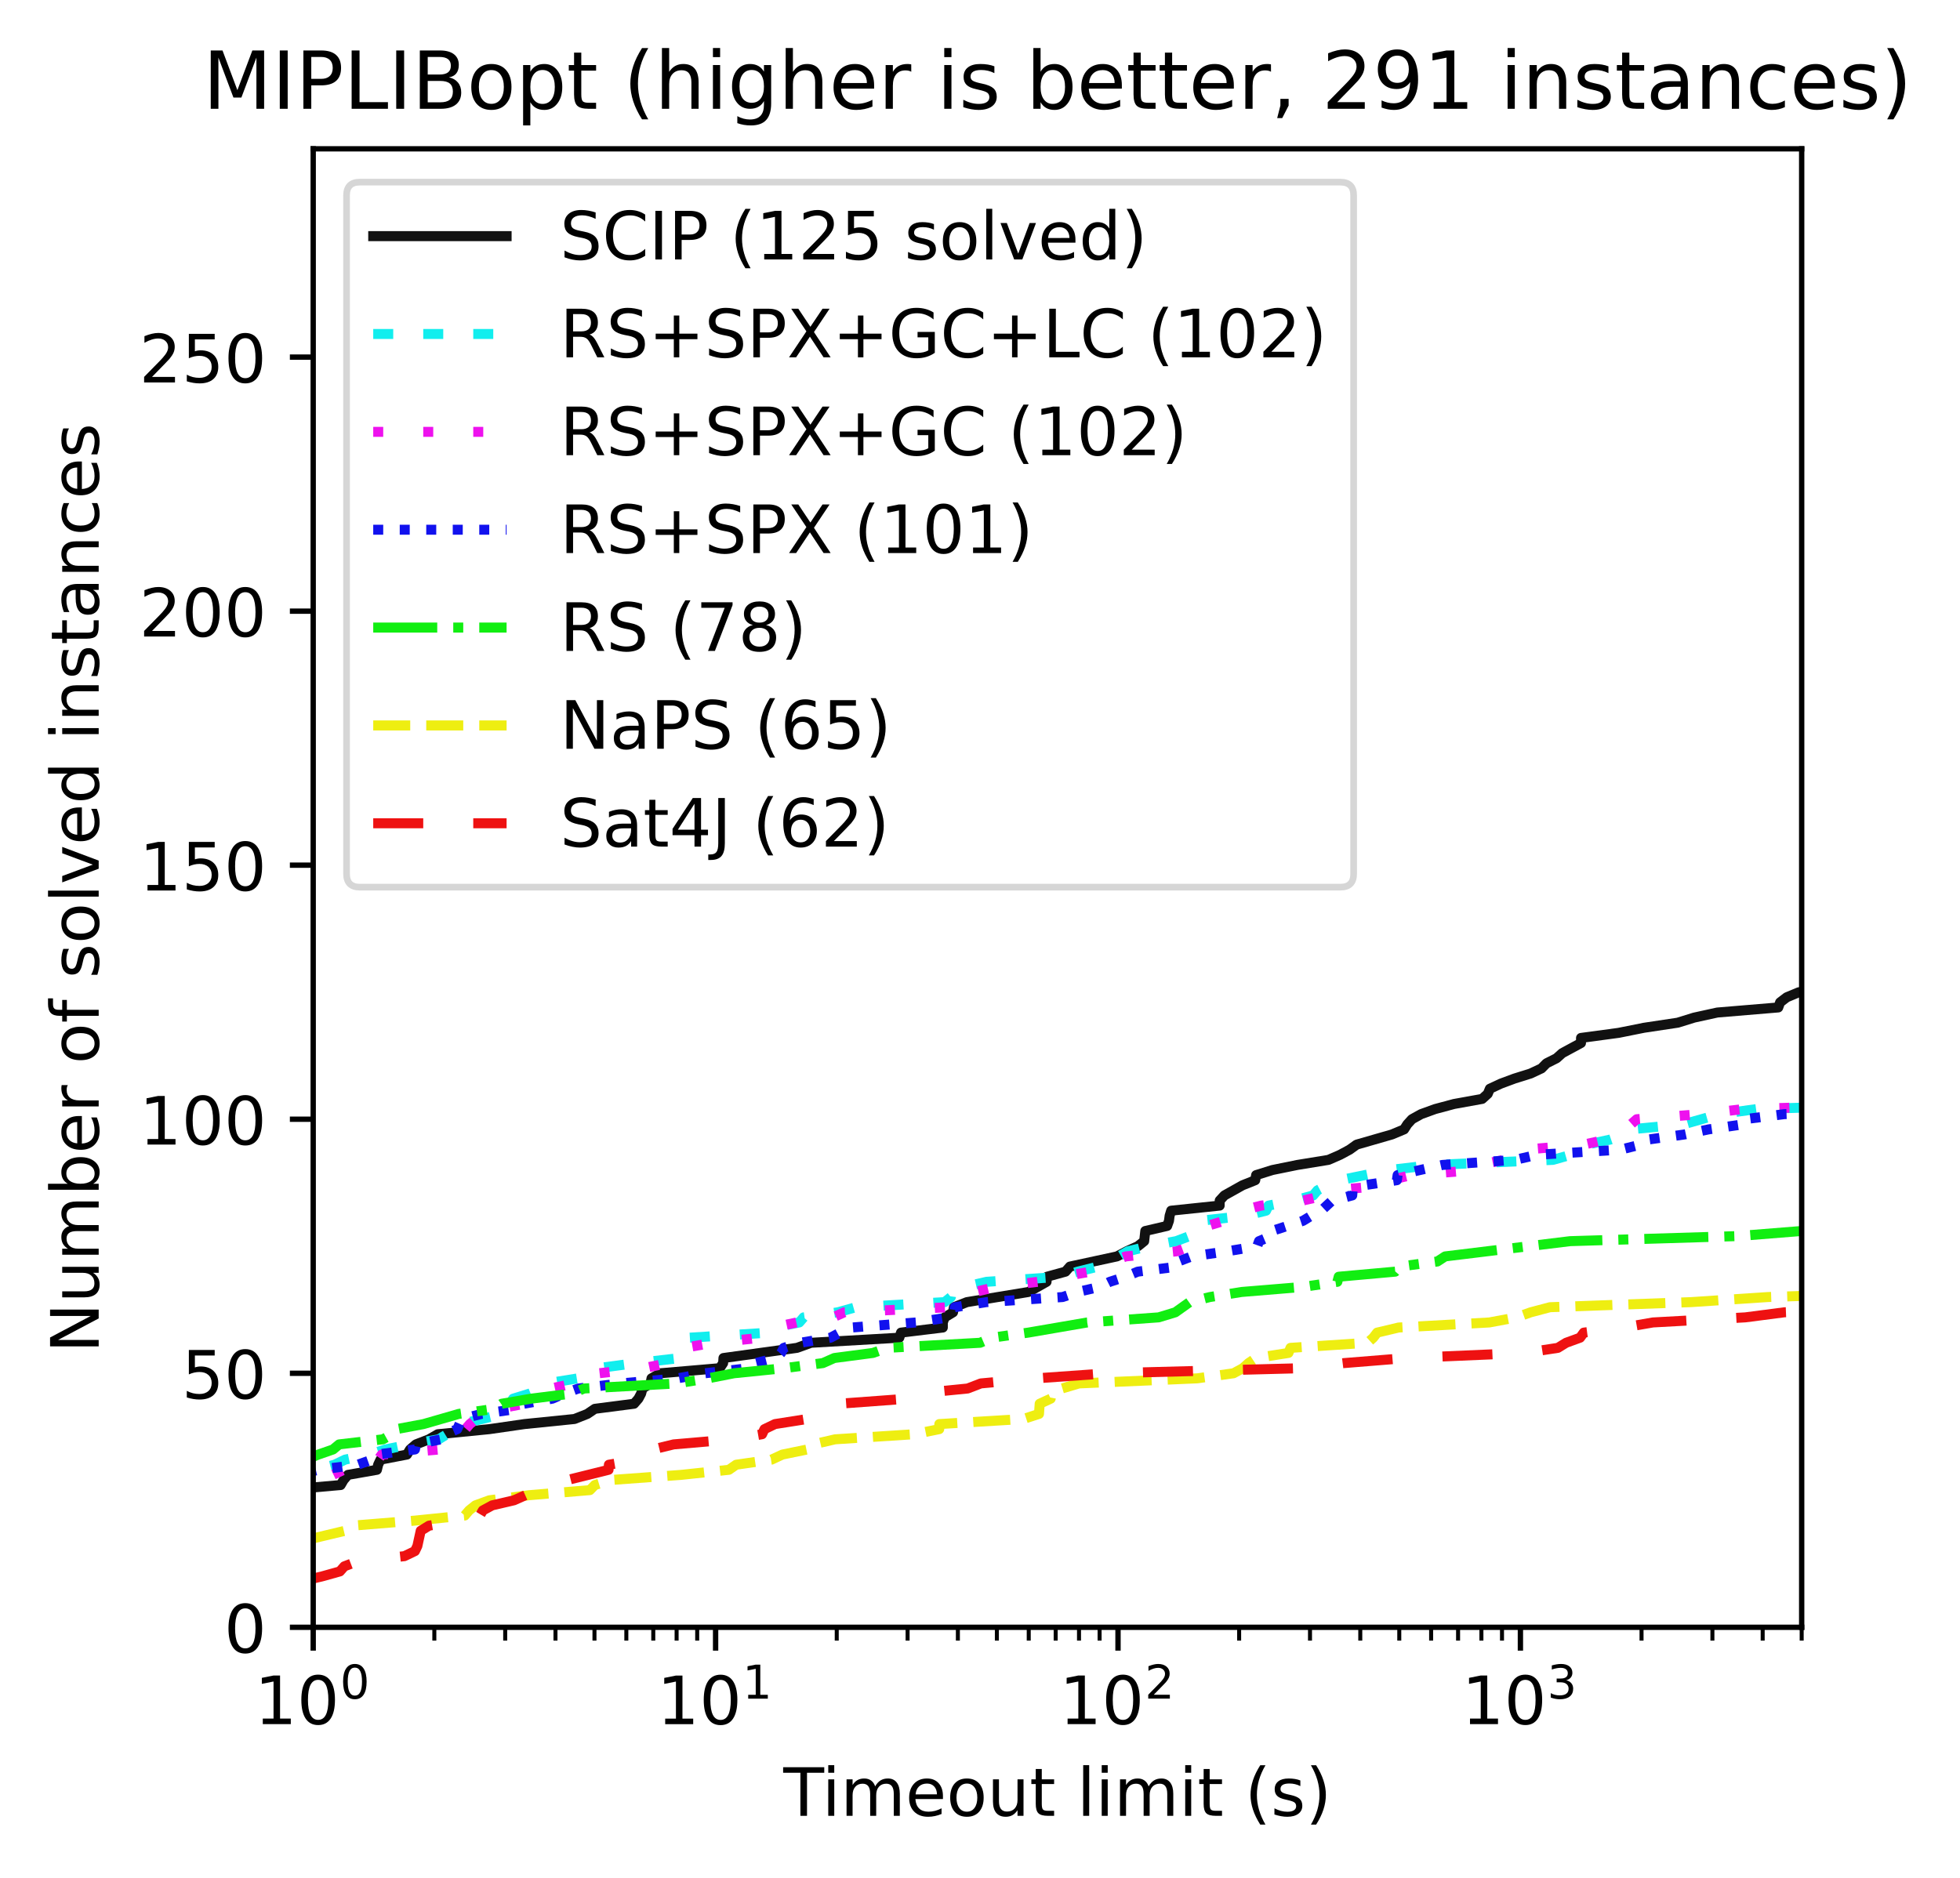 <?xml version="1.0"?>
 <!-- Created with matplotlib (https://matplotlib.org/) -->
<svg height="281.634" version="1.1" viewBox="0 0 293.907 281.634" width="293.907" xmlns="http://www.w3.org/2000/svg" xmlns:xlink="http://www.w3.org/1999/xlink"> <defs> <style type="text/css">
*{stroke-linecap:butt;stroke-linejoin:round;} </style> </defs> <g id="figure_1"> <g id="patch_1"> <path d="M 0 281.634 L 293.907 281.634 L 293.907 0 L 0 0 z
" style="fill:#ffffff;"></path> </g> <g id="axes_1"> <g id="patch_2"> <path d="M 46.966 244.078 L 270.166 244.078 L 270.166 22.318 L 46.966 22.318 z
" style="fill:#ffffff;"></path> </g> <g id="matplotlib.axis_1"> <g id="xtick_1"> <g id="line2d_1"> <defs> <path d="M 0 0 L 0 3.5 " id="me4b18e2a0e" style="stroke:#000000;stroke-width:0.8;"></path> </defs> <g> <use style="stroke:#000000;stroke-width:0.8;" x="46.966" xlink:href="#me4b18e2a0e" y="244.078"></use> </g> </g> <g id="text_1">  <defs> <path d="M 12.406 8.297 L 28.516 8.297 L 28.516 63.922 L 10.984 60.406 L 10.984 69.391 L 28.422 72.906 L 38.281 72.906 L 38.281 8.297 L 54.391 8.297 L 54.391 0 L 12.406 0 z
" id="DejaVuSans-49"></path> <path d="M 31.781 66.406 Q 24.172 66.406 20.328 58.906 Q 16.5 51.422 16.5 36.375 Q 16.5 21.391 20.328 13.891 Q 24.172 6.391 31.781 6.391 Q 39.453 6.391 43.281 13.891 Q 47.125 21.391 47.125 36.375 Q 47.125 51.422 43.281 58.906 Q 39.453 66.406 31.781 66.406 z
M 31.781 74.219 Q 44.047 74.219 50.516 64.516 Q 56.984 54.828 56.984 36.375 Q 56.984 17.969 50.516 8.266 Q 44.047 -1.422 31.781 -1.422 Q 19.531 -1.422 13.062 8.266 Q 6.594 17.969 6.594 36.375 Q 6.594 54.828 13.062 64.516 Q 19.531 74.219 31.781 74.219 z
" id="DejaVuSans-48"></path> </defs> <g transform="translate(38.166 258.677)scale(0.1 -0.1)"> <use transform="translate(0 0.766)" xlink:href="#DejaVuSans-49"></use> <use transform="translate(63.623 0.766)" xlink:href="#DejaVuSans-48"></use> <use transform="translate(128.203 39.047)scale(0.7)" xlink:href="#DejaVuSans-48"></use> </g> </g> </g> <g id="xtick_2"> <g id="line2d_2"> <g> <use style="stroke:#000000;stroke-width:0.8;" x="107.307" xlink:href="#me4b18e2a0e" y="244.078"></use> </g> </g> <g id="text_2">  <g transform="translate(98.507 258.677)scale(0.1 -0.1)"> <use transform="translate(0 0.684)" xlink:href="#DejaVuSans-49"></use> <use transform="translate(63.623 0.684)" xlink:href="#DejaVuSans-48"></use> <use transform="translate(128.203 38.966)scale(0.7)" xlink:href="#DejaVuSans-49"></use> </g> </g> </g> <g id="xtick_3"> <g id="line2d_3"> <g> <use style="stroke:#000000;stroke-width:0.8;" x="167.648" xlink:href="#me4b18e2a0e" y="244.078"></use> </g> </g> <g id="text_3">  <defs> <path d="M 19.188 8.297 L 53.609 8.297 L 53.609 0 L 7.328 0 L 7.328 8.297 Q 12.938 14.109 22.625 23.891 Q 32.328 33.688 34.812 36.531 Q 39.547 41.844 41.422 45.531 Q 43.312 49.219 43.312 52.781 Q 43.312 58.594 39.234 62.25 Q 35.156 65.922 28.609 65.922 Q 23.969 65.922 18.812 64.312 Q 13.672 62.703 7.812 59.422 L 7.812 69.391 Q 13.766 71.781 18.938 73 Q 24.125 74.219 28.422 74.219 Q 39.75 74.219 46.484 68.547 Q 53.219 62.891 53.219 53.422 Q 53.219 48.922 51.531 44.891 Q 49.859 40.875 45.406 35.406 Q 44.188 33.984 37.641 27.219 Q 31.109 20.453 19.188 8.297 z
" id="DejaVuSans-50"></path> </defs> <g transform="translate(158.848 258.677)scale(0.1 -0.1)"> <use transform="translate(0 0.766)" xlink:href="#DejaVuSans-49"></use> <use transform="translate(63.623 0.766)" xlink:href="#DejaVuSans-48"></use> <use transform="translate(128.203 39.047)scale(0.7)" xlink:href="#DejaVuSans-50"></use> </g> </g> </g> <g id="xtick_4"> <g id="line2d_4"> <g> <use style="stroke:#000000;stroke-width:0.8;" x="227.989" xlink:href="#me4b18e2a0e" y="244.078"></use> </g> </g> <g id="text_4">  <defs> <path d="M 40.578 39.312 Q 47.656 37.797 51.625 33 Q 55.609 28.219 55.609 21.188 Q 55.609 10.406 48.188 4.484 Q 40.766 -1.422 27.094 -1.422 Q 22.516 -1.422 17.656 -0.516 Q 12.797 0.391 7.625 2.203 L 7.625 11.719 Q 11.719 9.328 16.594 8.109 Q 21.484 6.891 26.812 6.891 Q 36.078 6.891 40.938 10.547 Q 45.797 14.203 45.797 21.188 Q 45.797 27.641 41.281 31.266 Q 36.766 34.906 28.719 34.906 L 20.219 34.906 L 20.219 43.016 L 29.109 43.016 Q 36.375 43.016 40.234 45.922 Q 44.094 48.828 44.094 54.297 Q 44.094 59.906 40.109 62.906 Q 36.141 65.922 28.719 65.922 Q 24.656 65.922 20.016 65.031 Q 15.375 64.156 9.812 62.312 L 9.812 71.094 Q 15.438 72.656 20.344 73.438 Q 25.25 74.219 29.594 74.219 Q 40.828 74.219 47.359 69.109 Q 53.906 64.016 53.906 55.328 Q 53.906 49.266 50.438 45.094 Q 46.969 40.922 40.578 39.312 z
" id="DejaVuSans-51"></path> </defs> <g transform="translate(219.189 258.677)scale(0.1 -0.1)"> <use transform="translate(0 0.766)" xlink:href="#DejaVuSans-49"></use> <use transform="translate(63.623 0.766)" xlink:href="#DejaVuSans-48"></use> <use transform="translate(128.203 39.047)scale(0.7)" xlink:href="#DejaVuSans-51"></use> </g> </g> </g> <g id="xtick_5"> <g id="line2d_5"> <defs> <path d="M 0 0 L 0 2 " id="mdac85340cc" style="stroke:#000000;stroke-width:0.6;"></path> </defs> <g> <use style="stroke:#000000;stroke-width:0.6;" x="65.13" xlink:href="#mdac85340cc" y="244.078"></use> </g> </g> </g> <g id="xtick_6"> <g id="line2d_6"> <g> <use style="stroke:#000000;stroke-width:0.6;" x="75.756" xlink:href="#mdac85340cc" y="244.078"></use> </g> </g> </g> <g id="xtick_7"> <g id="line2d_7"> <g> <use style="stroke:#000000;stroke-width:0.6;" x="83.295" xlink:href="#mdac85340cc" y="244.078"></use> </g> </g> </g> <g id="xtick_8"> <g id="line2d_8"> <g> <use style="stroke:#000000;stroke-width:0.6;" x="89.142" xlink:href="#mdac85340cc" y="244.078"></use> </g> </g> </g> <g id="xtick_9"> <g id="line2d_9"> <g> <use style="stroke:#000000;stroke-width:0.6;" x="93.92" xlink:href="#mdac85340cc" y="244.078"></use> </g> </g> </g> <g id="xtick_10"> <g id="line2d_10"> <g> <use style="stroke:#000000;stroke-width:0.6;" x="97.96" xlink:href="#mdac85340cc" y="244.078"></use> </g> </g> </g> <g id="xtick_11"> <g id="line2d_11"> <g> <use style="stroke:#000000;stroke-width:0.6;" x="101.459" xlink:href="#mdac85340cc" y="244.078"></use> </g> </g> </g> <g id="xtick_12"> <g id="line2d_12"> <g> <use style="stroke:#000000;stroke-width:0.6;" x="104.546" xlink:href="#mdac85340cc" y="244.078"></use> </g> </g> </g> <g id="xtick_13"> <g id="line2d_13"> <g> <use style="stroke:#000000;stroke-width:0.6;" x="125.471" xlink:href="#mdac85340cc" y="244.078"></use> </g> </g> </g> <g id="xtick_14"> <g id="line2d_14"> <g> <use style="stroke:#000000;stroke-width:0.6;" x="136.097" xlink:href="#mdac85340cc" y="244.078"></use> </g> </g> </g> <g id="xtick_15"> <g id="line2d_15"> <g> <use style="stroke:#000000;stroke-width:0.6;" x="143.636" xlink:href="#mdac85340cc" y="244.078"></use> </g> </g> </g> <g id="xtick_16"> <g id="line2d_16"> <g> <use style="stroke:#000000;stroke-width:0.6;" x="149.483" xlink:href="#mdac85340cc" y="244.078"></use> </g> </g> </g> <g id="xtick_17"> <g id="line2d_17"> <g> <use style="stroke:#000000;stroke-width:0.6;" x="154.261" xlink:href="#mdac85340cc" y="244.078"></use> </g> </g> </g> <g id="xtick_18"> <g id="line2d_18"> <g> <use style="stroke:#000000;stroke-width:0.6;" x="158.301" xlink:href="#mdac85340cc" y="244.078"></use> </g> </g> </g> <g id="xtick_19"> <g id="line2d_19"> <g> <use style="stroke:#000000;stroke-width:0.6;" x="161.8" xlink:href="#mdac85340cc" y="244.078"></use> </g> </g> </g> <g id="xtick_20"> <g id="line2d_20"> <g> <use style="stroke:#000000;stroke-width:0.6;" x="164.887" xlink:href="#mdac85340cc" y="244.078"></use> </g> </g> </g> <g id="xtick_21"> <g id="line2d_21"> <g> <use style="stroke:#000000;stroke-width:0.6;" x="185.812" xlink:href="#mdac85340cc" y="244.078"></use> </g> </g> </g> <g id="xtick_22"> <g id="line2d_22"> <g> <use style="stroke:#000000;stroke-width:0.6;" x="196.438" xlink:href="#mdac85340cc" y="244.078"></use> </g> </g> </g> <g id="xtick_23"> <g id="line2d_23"> <g> <use style="stroke:#000000;stroke-width:0.6;" x="203.977" xlink:href="#mdac85340cc" y="244.078"></use> </g> </g> </g> <g id="xtick_24"> <g id="line2d_24"> <g> <use style="stroke:#000000;stroke-width:0.6;" x="209.825" xlink:href="#mdac85340cc" y="244.078"></use> </g> </g> </g> <g id="xtick_25"> <g id="line2d_25"> <g> <use style="stroke:#000000;stroke-width:0.6;" x="214.602" xlink:href="#mdac85340cc" y="244.078"></use> </g> </g> </g> <g id="xtick_26"> <g id="line2d_26"> <g> <use style="stroke:#000000;stroke-width:0.6;" x="218.642" xlink:href="#mdac85340cc" y="244.078"></use> </g> </g> </g> <g id="xtick_27"> <g id="line2d_27"> <g> <use style="stroke:#000000;stroke-width:0.6;" x="222.141" xlink:href="#mdac85340cc" y="244.078"></use> </g> </g> </g> <g id="xtick_28"> <g id="line2d_28"> <g> <use style="stroke:#000000;stroke-width:0.6;" x="225.228" xlink:href="#mdac85340cc" y="244.078"></use> </g> </g> </g> <g id="xtick_29"> <g id="line2d_29"> <g> <use style="stroke:#000000;stroke-width:0.6;" x="246.153" xlink:href="#mdac85340cc" y="244.078"></use> </g> </g> </g> <g id="xtick_30"> <g id="line2d_30"> <g> <use style="stroke:#000000;stroke-width:0.6;" x="256.779" xlink:href="#mdac85340cc" y="244.078"></use> </g> </g> </g> <g id="xtick_31"> <g id="line2d_31"> <g> <use style="stroke:#000000;stroke-width:0.6;" x="264.318" xlink:href="#mdac85340cc" y="244.078"></use> </g> </g> </g> <g id="xtick_32"> <g id="line2d_32"> <g> <use style="stroke:#000000;stroke-width:0.6;" x="270.166" xlink:href="#mdac85340cc" y="244.078"></use> </g> </g> </g> <g id="text_5">  <defs> <path d="M -0.297 72.906 L 61.375 72.906 L 61.375 64.594 L 35.5 64.594 L 35.5 0 L 25.594 0 L 25.594 64.594 L -0.297 64.594 z
" id="DejaVuSans-84"></path> <path d="M 9.422 54.688 L 18.406 54.688 L 18.406 0 L 9.422 0 z
M 9.422 75.984 L 18.406 75.984 L 18.406 64.594 L 9.422 64.594 z
" id="DejaVuSans-105"></path> <path d="M 52 44.188 Q 55.375 50.25 60.062 53.125 Q 64.75 56 71.094 56 Q 79.641 56 84.281 50.016 Q 88.922 44.047 88.922 33.016 L 88.922 0 L 79.891 0 L 79.891 32.719 Q 79.891 40.578 77.094 44.375 Q 74.312 48.188 68.609 48.188 Q 61.625 48.188 57.562 43.547 Q 53.516 38.922 53.516 30.906 L 53.516 0 L 44.484 0 L 44.484 32.719 Q 44.484 40.625 41.703 44.406 Q 38.922 48.188 33.109 48.188 Q 26.219 48.188 22.156 43.531 Q 18.109 38.875 18.109 30.906 L 18.109 0 L 9.078 0 L 9.078 54.688 L 18.109 54.688 L 18.109 46.188 Q 21.188 51.219 25.484 53.609 Q 29.781 56 35.688 56 Q 41.656 56 45.828 52.969 Q 50 49.953 52 44.188 z
" id="DejaVuSans-109"></path> <path d="M 56.203 29.594 L 56.203 25.203 L 14.891 25.203 Q 15.484 15.922 20.484 11.062 Q 25.484 6.203 34.422 6.203 Q 39.594 6.203 44.453 7.469 Q 49.312 8.734 54.109 11.281 L 54.109 2.781 Q 49.266 0.734 44.188 -0.344 Q 39.109 -1.422 33.891 -1.422 Q 20.797 -1.422 13.156 6.188 Q 5.516 13.812 5.516 26.812 Q 5.516 40.234 12.766 48.109 Q 20.016 56 32.328 56 Q 43.359 56 49.781 48.891 Q 56.203 41.797 56.203 29.594 z
M 47.219 32.234 Q 47.125 39.594 43.094 43.984 Q 39.062 48.391 32.422 48.391 Q 24.906 48.391 20.391 44.141 Q 15.875 39.891 15.188 32.172 z
" id="DejaVuSans-101"></path> <path d="M 30.609 48.391 Q 23.391 48.391 19.188 42.75 Q 14.984 37.109 14.984 27.297 Q 14.984 17.484 19.156 11.844 Q 23.344 6.203 30.609 6.203 Q 37.797 6.203 41.984 11.859 Q 46.188 17.531 46.188 27.297 Q 46.188 37.016 41.984 42.703 Q 37.797 48.391 30.609 48.391 z
M 30.609 56 Q 42.328 56 49.016 48.375 Q 55.719 40.766 55.719 27.297 Q 55.719 13.875 49.016 6.219 Q 42.328 -1.422 30.609 -1.422 Q 18.844 -1.422 12.172 6.219 Q 5.516 13.875 5.516 27.297 Q 5.516 40.766 12.172 48.375 Q 18.844 56 30.609 56 z
" id="DejaVuSans-111"></path> <path d="M 8.5 21.578 L 8.5 54.688 L 17.484 54.688 L 17.484 21.922 Q 17.484 14.156 20.5 10.266 Q 23.531 6.391 29.594 6.391 Q 36.859 6.391 41.078 11.031 Q 45.312 15.672 45.312 23.688 L 45.312 54.688 L 54.297 54.688 L 54.297 0 L 45.312 0 L 45.312 8.406 Q 42.047 3.422 37.719 1 Q 33.406 -1.422 27.688 -1.422 Q 18.266 -1.422 13.375 4.438 Q 8.5 10.297 8.5 21.578 z
M 31.109 56 z
" id="DejaVuSans-117"></path> <path d="M 18.312 70.219 L 18.312 54.688 L 36.812 54.688 L 36.812 47.703 L 18.312 47.703 L 18.312 18.016 Q 18.312 11.328 20.141 9.422 Q 21.969 7.516 27.594 7.516 L 36.812 7.516 L 36.812 0 L 27.594 0 Q 17.188 0 13.234 3.875 Q 9.281 7.766 9.281 18.016 L 9.281 47.703 L 2.688 47.703 L 2.688 54.688 L 9.281 54.688 L 9.281 70.219 z
" id="DejaVuSans-116"></path> <path id="DejaVuSans-32"></path> <path d="M 9.422 75.984 L 18.406 75.984 L 18.406 0 L 9.422 0 z
" id="DejaVuSans-108"></path> <path d="M 31 75.875 Q 24.469 64.656 21.281 53.656 Q 18.109 42.672 18.109 31.391 Q 18.109 20.125 21.312 9.062 Q 24.516 -2 31 -13.188 L 23.188 -13.188 Q 15.875 -1.703 12.234 9.375 Q 8.594 20.453 8.594 31.391 Q 8.594 42.281 12.203 53.312 Q 15.828 64.359 23.188 75.875 z
" id="DejaVuSans-40"></path> <path d="M 44.281 53.078 L 44.281 44.578 Q 40.484 46.531 36.375 47.5 Q 32.281 48.484 27.875 48.484 Q 21.188 48.484 17.844 46.438 Q 14.5 44.391 14.5 40.281 Q 14.5 37.156 16.891 35.375 Q 19.281 33.594 26.516 31.984 L 29.594 31.297 Q 39.156 29.25 43.188 25.516 Q 47.219 21.781 47.219 15.094 Q 47.219 7.469 41.188 3.016 Q 35.156 -1.422 24.609 -1.422 Q 20.219 -1.422 15.453 -0.562 Q 10.688 0.297 5.422 2 L 5.422 11.281 Q 10.406 8.688 15.234 7.391 Q 20.062 6.109 24.812 6.109 Q 31.156 6.109 34.562 8.281 Q 37.984 10.453 37.984 14.406 Q 37.984 18.062 35.516 20.016 Q 33.062 21.969 24.703 23.781 L 21.578 24.516 Q 13.234 26.266 9.516 29.906 Q 5.812 33.547 5.812 39.891 Q 5.812 47.609 11.281 51.797 Q 16.75 56 26.812 56 Q 31.781 56 36.172 55.266 Q 40.578 54.547 44.281 53.078 z
" id="DejaVuSans-115"></path> <path d="M 8.016 75.875 L 15.828 75.875 Q 23.141 64.359 26.781 53.312 Q 30.422 42.281 30.422 31.391 Q 30.422 20.453 26.781 9.375 Q 23.141 -1.703 15.828 -13.188 L 8.016 -13.188 Q 14.5 -2 17.703 9.062 Q 20.906 20.125 20.906 31.391 Q 20.906 42.672 17.703 53.656 Q 14.5 64.656 8.016 75.875 z
" id="DejaVuSans-41"></path> </defs> <g transform="translate(117.462 272.355)scale(0.1 -0.1)"> <use xlink:href="#DejaVuSans-84"></use> <use x="57.959" xlink:href="#DejaVuSans-105"></use> <use x="85.742" xlink:href="#DejaVuSans-109"></use> <use x="183.154" xlink:href="#DejaVuSans-101"></use> <use x="244.678" xlink:href="#DejaVuSans-111"></use> <use x="305.859" xlink:href="#DejaVuSans-117"></use> <use x="369.238" xlink:href="#DejaVuSans-116"></use> <use x="408.447" xlink:href="#DejaVuSans-32"></use> <use x="440.234" xlink:href="#DejaVuSans-108"></use> <use x="468.018" xlink:href="#DejaVuSans-105"></use> <use x="495.801" xlink:href="#DejaVuSans-109"></use> <use x="593.213" xlink:href="#DejaVuSans-105"></use> <use x="620.996" xlink:href="#DejaVuSans-116"></use> <use x="660.205" xlink:href="#DejaVuSans-32"></use> <use x="691.992" xlink:href="#DejaVuSans-40"></use> <use x="731.006" xlink:href="#DejaVuSans-115"></use> <use x="783.105" xlink:href="#DejaVuSans-41"></use> </g> </g> </g> <g id="matplotlib.axis_2"> <g id="ytick_1"> <g id="line2d_33"> <defs> <path d="M 0 0 L -3.5 0 " id="m8aa362c7b3" style="stroke:#000000;stroke-width:0.8;"></path> </defs> <g> <use style="stroke:#000000;stroke-width:0.8;" x="46.966" xlink:href="#m8aa362c7b3" y="244.078"></use> </g> </g> <g id="text_6">  <g transform="translate(33.603 247.877)scale(0.1 -0.1)"> <use xlink:href="#DejaVuSans-48"></use> </g> </g> </g> <g id="ytick_2"> <g id="line2d_34"> <g> <use style="stroke:#000000;stroke-width:0.8;" x="46.966" xlink:href="#m8aa362c7b3" y="205.975"></use> </g> </g> <g id="text_7">  <defs> <path d="M 10.797 72.906 L 49.516 72.906 L 49.516 64.594 L 19.828 64.594 L 19.828 46.734 Q 21.969 47.469 24.109 47.828 Q 26.266 48.188 28.422 48.188 Q 40.625 48.188 47.75 41.5 Q 54.891 34.812 54.891 23.391 Q 54.891 11.625 47.562 5.094 Q 40.234 -1.422 26.906 -1.422 Q 22.312 -1.422 17.547 -0.641 Q 12.797 0.141 7.719 1.703 L 7.719 11.625 Q 12.109 9.234 16.797 8.062 Q 21.484 6.891 26.703 6.891 Q 35.156 6.891 40.078 11.328 Q 45.016 15.766 45.016 23.391 Q 45.016 31 40.078 35.438 Q 35.156 39.891 26.703 39.891 Q 22.75 39.891 18.812 39.016 Q 14.891 38.141 10.797 36.281 z
" id="DejaVuSans-53"></path> </defs> <g transform="translate(27.241 209.774)scale(0.1 -0.1)"> <use xlink:href="#DejaVuSans-53"></use> <use x="63.623" xlink:href="#DejaVuSans-48"></use> </g> </g> </g> <g id="ytick_3"> <g id="line2d_35"> <g> <use style="stroke:#000000;stroke-width:0.8;" x="46.966" xlink:href="#m8aa362c7b3" y="167.872"></use> </g> </g> <g id="text_8">  <g transform="translate(20.878 171.671)scale(0.1 -0.1)"> <use xlink:href="#DejaVuSans-49"></use> <use x="63.623" xlink:href="#DejaVuSans-48"></use> <use x="127.246" xlink:href="#DejaVuSans-48"></use> </g> </g> </g> <g id="ytick_4"> <g id="line2d_36"> <g> <use style="stroke:#000000;stroke-width:0.8;" x="46.966" xlink:href="#m8aa362c7b3" y="129.769"></use> </g> </g> <g id="text_9">  <g transform="translate(20.878 133.568)scale(0.1 -0.1)"> <use xlink:href="#DejaVuSans-49"></use> <use x="63.623" xlink:href="#DejaVuSans-53"></use> <use x="127.246" xlink:href="#DejaVuSans-48"></use> </g> </g> </g> <g id="ytick_5"> <g id="line2d_37"> <g> <use style="stroke:#000000;stroke-width:0.8;" x="46.966" xlink:href="#m8aa362c7b3" y="91.666"></use> </g> </g> <g id="text_10">  <g transform="translate(20.878 95.465)scale(0.1 -0.1)"> <use xlink:href="#DejaVuSans-50"></use> <use x="63.623" xlink:href="#DejaVuSans-48"></use> <use x="127.246" xlink:href="#DejaVuSans-48"></use> </g> </g> </g> <g id="ytick_6"> <g id="line2d_38"> <g> <use style="stroke:#000000;stroke-width:0.8;" x="46.966" xlink:href="#m8aa362c7b3" y="53.563"></use> </g> </g> <g id="text_11">  <g transform="translate(20.878 57.362)scale(0.1 -0.1)"> <use xlink:href="#DejaVuSans-50"></use> <use x="63.623" xlink:href="#DejaVuSans-53"></use> <use x="127.246" xlink:href="#DejaVuSans-48"></use> </g> </g> </g> <g id="text_12">  <defs> <path d="M 9.812 72.906 L 23.094 72.906 L 55.422 11.922 L 55.422 72.906 L 64.984 72.906 L 64.984 0 L 51.703 0 L 19.391 60.984 L 19.391 0 L 9.812 0 z
" id="DejaVuSans-78"></path> <path d="M 48.688 27.297 Q 48.688 37.203 44.609 42.844 Q 40.531 48.484 33.406 48.484 Q 26.266 48.484 22.188 42.844 Q 18.109 37.203 18.109 27.297 Q 18.109 17.391 22.188 11.75 Q 26.266 6.109 33.406 6.109 Q 40.531 6.109 44.609 11.75 Q 48.688 17.391 48.688 27.297 z
M 18.109 46.391 Q 20.953 51.266 25.266 53.625 Q 29.594 56 35.594 56 Q 45.562 56 51.781 48.094 Q 58.016 40.188 58.016 27.297 Q 58.016 14.406 51.781 6.484 Q 45.562 -1.422 35.594 -1.422 Q 29.594 -1.422 25.266 0.953 Q 20.953 3.328 18.109 8.203 L 18.109 0 L 9.078 0 L 9.078 75.984 L 18.109 75.984 z
" id="DejaVuSans-98"></path> <path d="M 41.109 46.297 Q 39.594 47.172 37.812 47.578 Q 36.031 48 33.891 48 Q 26.266 48 22.188 43.047 Q 18.109 38.094 18.109 28.812 L 18.109 0 L 9.078 0 L 9.078 54.688 L 18.109 54.688 L 18.109 46.188 Q 20.953 51.172 25.484 53.578 Q 30.031 56 36.531 56 Q 37.453 56 38.578 55.875 Q 39.703 55.766 41.062 55.516 z
" id="DejaVuSans-114"></path> <path d="M 37.109 75.984 L 37.109 68.5 L 28.516 68.5 Q 23.688 68.5 21.797 66.547 Q 19.922 64.594 19.922 59.516 L 19.922 54.688 L 34.719 54.688 L 34.719 47.703 L 19.922 47.703 L 19.922 0 L 10.891 0 L 10.891 47.703 L 2.297 47.703 L 2.297 54.688 L 10.891 54.688 L 10.891 58.5 Q 10.891 67.625 15.141 71.797 Q 19.391 75.984 28.609 75.984 z
" id="DejaVuSans-102"></path> <path d="M 2.984 54.688 L 12.5 54.688 L 29.594 8.797 L 46.688 54.688 L 56.203 54.688 L 35.688 0 L 23.484 0 z
" id="DejaVuSans-118"></path> <path d="M 45.406 46.391 L 45.406 75.984 L 54.391 75.984 L 54.391 0 L 45.406 0 L 45.406 8.203 Q 42.578 3.328 38.25 0.953 Q 33.938 -1.422 27.875 -1.422 Q 17.969 -1.422 11.734 6.484 Q 5.516 14.406 5.516 27.297 Q 5.516 40.188 11.734 48.094 Q 17.969 56 27.875 56 Q 33.938 56 38.25 53.625 Q 42.578 51.266 45.406 46.391 z
M 14.797 27.297 Q 14.797 17.391 18.875 11.75 Q 22.953 6.109 30.078 6.109 Q 37.203 6.109 41.297 11.75 Q 45.406 17.391 45.406 27.297 Q 45.406 37.203 41.297 42.844 Q 37.203 48.484 30.078 48.484 Q 22.953 48.484 18.875 42.844 Q 14.797 37.203 14.797 27.297 z
" id="DejaVuSans-100"></path> <path d="M 54.891 33.016 L 54.891 0 L 45.906 0 L 45.906 32.719 Q 45.906 40.484 42.875 44.328 Q 39.844 48.188 33.797 48.188 Q 26.516 48.188 22.312 43.547 Q 18.109 38.922 18.109 30.906 L 18.109 0 L 9.078 0 L 9.078 54.688 L 18.109 54.688 L 18.109 46.188 Q 21.344 51.125 25.703 53.562 Q 30.078 56 35.797 56 Q 45.219 56 50.047 50.172 Q 54.891 44.344 54.891 33.016 z
" id="DejaVuSans-110"></path> <path d="M 34.281 27.484 Q 23.391 27.484 19.188 25 Q 14.984 22.516 14.984 16.5 Q 14.984 11.719 18.141 8.906 Q 21.297 6.109 26.703 6.109 Q 34.188 6.109 38.703 11.406 Q 43.219 16.703 43.219 25.484 L 43.219 27.484 z
M 52.203 31.203 L 52.203 0 L 43.219 0 L 43.219 8.297 Q 40.141 3.328 35.547 0.953 Q 30.953 -1.422 24.312 -1.422 Q 15.922 -1.422 10.953 3.297 Q 6 8.016 6 15.922 Q 6 25.141 12.172 29.828 Q 18.359 34.516 30.609 34.516 L 43.219 34.516 L 43.219 35.406 Q 43.219 41.609 39.141 45 Q 35.062 48.391 27.688 48.391 Q 23 48.391 18.547 47.266 Q 14.109 46.141 10.016 43.891 L 10.016 52.203 Q 14.938 54.109 19.578 55.047 Q 24.219 56 28.609 56 Q 40.484 56 46.344 49.844 Q 52.203 43.703 52.203 31.203 z
" id="DejaVuSans-97"></path> <path d="M 48.781 52.594 L 48.781 44.188 Q 44.969 46.297 41.141 47.344 Q 37.312 48.391 33.406 48.391 Q 24.656 48.391 19.812 42.844 Q 14.984 37.312 14.984 27.297 Q 14.984 17.281 19.812 11.734 Q 24.656 6.203 33.406 6.203 Q 37.312 6.203 41.141 7.25 Q 44.969 8.297 48.781 10.406 L 48.781 2.094 Q 45.016 0.344 40.984 -0.531 Q 36.969 -1.422 32.422 -1.422 Q 20.062 -1.422 12.781 6.344 Q 5.516 14.109 5.516 27.297 Q 5.516 40.672 12.859 48.328 Q 20.219 56 33.016 56 Q 37.156 56 41.109 55.141 Q 45.062 54.297 48.781 52.594 z
" id="DejaVuSans-99"></path> </defs> <g transform="translate(14.798 202.92)rotate(-90)scale(0.1 -0.1)"> <use xlink:href="#DejaVuSans-78"></use> <use x="74.805" xlink:href="#DejaVuSans-117"></use> <use x="138.184" xlink:href="#DejaVuSans-109"></use> <use x="235.596" xlink:href="#DejaVuSans-98"></use> <use x="299.072" xlink:href="#DejaVuSans-101"></use> <use x="360.596" xlink:href="#DejaVuSans-114"></use> <use x="401.709" xlink:href="#DejaVuSans-32"></use> <use x="433.496" xlink:href="#DejaVuSans-111"></use> <use x="494.678" xlink:href="#DejaVuSans-102"></use> <use x="529.883" xlink:href="#DejaVuSans-32"></use> <use x="561.67" xlink:href="#DejaVuSans-115"></use> <use x="613.77" xlink:href="#DejaVuSans-111"></use> <use x="674.951" xlink:href="#DejaVuSans-108"></use> <use x="702.734" xlink:href="#DejaVuSans-118"></use> <use x="761.914" xlink:href="#DejaVuSans-101"></use> <use x="823.438" xlink:href="#DejaVuSans-100"></use> <use x="886.914" xlink:href="#DejaVuSans-32"></use> <use x="918.701" xlink:href="#DejaVuSans-105"></use> <use x="946.484" xlink:href="#DejaVuSans-110"></use> <use x="1009.863" xlink:href="#DejaVuSans-115"></use> <use x="1061.963" xlink:href="#DejaVuSans-116"></use> <use x="1101.172" xlink:href="#DejaVuSans-97"></use> <use x="1162.451" xlink:href="#DejaVuSans-110"></use> <use x="1225.83" xlink:href="#DejaVuSans-99"></use> <use x="1280.811" xlink:href="#DejaVuSans-101"></use> <use x="1342.334" xlink:href="#DejaVuSans-115"></use> </g> </g> </g> <g id="line2d_39"> <path clip-path="url(#p9663cf5678)" d="M -1 233.76 L 9.567 233.409 L 15.415 231.885 L 15.415 230.361 L 16.274 229.599 L 16.274 228.837 L 22.29 227.313 L 30.328 226.551 L 33.579 225.789 L 37.619 225.027 L 42.397 224.265 L 42.397 223.502 L 51.08 222.74 L 51.524 221.978 L 52.177 221.216 L 56.521 220.454 L 56.703 219.692 L 57.062 218.93 L 61.025 218.168 L 61.481 217.406 L 62.369 216.644 L 64.332 215.882 L 65.649 215.12 L 73.38 214.358 L 78.647 213.596 L 86.147 212.834 L 88.072 212.072 L 89.195 211.309 L 95.074 210.547 L 95.734 209.785 L 96.138 209.023 L 96.338 208.261 L 97.545 207.499 L 97.696 206.737 L 99.024 205.975 L 107.928 205.213 L 108.435 204.451 L 108.485 203.689 L 119.509 202.165 L 121.625 201.403 L 134.854 200.641 L 135.109 199.879 L 141.379 199.116 L 141.379 198.354 L 141.656 197.592 L 142.912 196.83 L 143.039 196.068 L 144.989 195.306 L 154.235 193.782 L 156.933 192.258 L 157 191.496 L 159.771 190.734 L 160.439 189.972 L 167.493 188.448 L 168.934 187.686 L 170.625 186.923 L 171.573 186.161 L 171.738 184.637 L 175.019 183.875 L 175.29 183.113 L 175.388 182.351 L 175.619 181.589 L 182.891 180.827 L 182.899 180.065 L 183.602 179.303 L 186.322 177.779 L 188.225 177.017 L 188.358 176.255 L 190.795 175.493 L 194.541 174.73 L 199.21 173.968 L 200.952 173.206 L 202.368 172.444 L 203.431 171.682 L 208.719 170.158 L 210.545 169.396 L 211.032 168.634 L 211.724 167.872 L 213.093 167.11 L 215.192 166.348 L 218.035 165.586 L 222.255 164.824 L 223.093 164.062 L 223.411 163.3 L 225.042 162.538 L 227.094 161.775 L 229.524 161.013 L 231.147 160.251 L 231.896 159.489 L 233.41 158.727 L 234.256 157.965 L 237.072 156.441 L 237.079 155.679 L 242.72 154.917 L 246.517 154.155 L 251.581 153.393 L 254.037 152.631 L 257.513 151.869 L 266.654 151.107 L 266.931 150.345 L 267.925 149.582 L 269.752 148.82 L 288.33 148.058 L 288.33 22.318 L 288.33 22.318 " style="fill:none;stroke:#111111;stroke-linecap:square;stroke-width:1.5;"></path> </g> <g id="line2d_40"> <path clip-path="url(#p9663cf5678)" d="M -1 228.276 L 3.445 228.075 L 9.567 227.313 L 13.607 226.551 L 13.607 225.789 L 15.415 224.265 L 36.471 222.74 L 39.075 221.978 L 40.116 221.216 L 47.226 220.454 L 50.168 219.692 L 51.744 218.93 L 55.406 218.168 L 57.765 217.406 L 61.481 216.644 L 65.777 215.882 L 67.025 215.12 L 68.793 214.358 L 69.132 213.596 L 75.404 212.072 L 76.189 211.309 L 76.445 210.547 L 76.951 209.785 L 79.418 209.023 L 81.322 208.261 L 81.95 207.499 L 86.671 206.737 L 87.853 205.975 L 89.61 205.213 L 95.365 204.451 L 102.01 203.689 L 102.265 202.927 L 102.706 202.165 L 103.293 201.403 L 103.354 200.641 L 115.422 199.879 L 116.068 199.116 L 119.852 198.354 L 120.509 197.592 L 125.641 196.83 L 128.336 196.068 L 141.656 195.306 L 142.586 194.544 L 142.689 193.782 L 144.607 193.02 L 147.94 192.258 L 159.166 191.496 L 161.603 190.734 L 164.668 189.972 L 167.161 189.21 L 167.784 188.448 L 169.101 187.686 L 172.182 186.923 L 176.368 186.161 L 178.371 185.399 L 179.64 184.637 L 179.667 183.875 L 179.906 183.113 L 186.794 182.351 L 189.849 181.589 L 190.215 180.827 L 194.084 180.065 L 196.913 179.303 L 197.553 178.541 L 198.993 177.779 L 200.941 177.017 L 208.326 175.493 L 214.855 174.73 L 232.876 173.968 L 235.557 173.206 L 237.584 172.444 L 237.972 171.682 L 241.476 170.92 L 243.707 170.158 L 244.419 169.396 L 252.444 168.634 L 257.832 167.11 L 263.417 166.348 L 288.33 165.586 L 288.33 22.318 L 288.33 22.318 " style="fill:none;stroke:#11eeee;stroke-dasharray:3,4.5;stroke-dashoffset:0;stroke-width:1.5;"></path> </g> <g id="line2d_41"> <path clip-path="url(#p9663cf5678)" d="M -1 229.929 L 8.452 229.599 L 9.567 228.837 L 12.653 228.075 L 13.607 227.313 L 17.912 226.551 L 28.272 225.027 L 31.771 224.265 L 33.139 223.502 L 41.444 222.74 L 42.083 221.978 L 49.935 221.216 L 51.524 220.454 L 55.595 219.692 L 56.703 218.93 L 57.239 218.168 L 65.905 217.406 L 66.78 216.644 L 66.78 215.882 L 67.025 215.12 L 69.799 214.358 L 70.448 213.596 L 71.394 212.834 L 72.702 212.072 L 74.686 211.309 L 78.647 210.547 L 80.093 209.785 L 80.895 209.023 L 82.564 208.261 L 89.661 206.737 L 89.815 205.975 L 96.497 205.213 L 100.149 204.451 L 102.106 202.927 L 102.581 202.165 L 106.911 201.403 L 114.223 200.641 L 114.463 199.879 L 115.955 199.116 L 119.476 198.354 L 124.915 197.592 L 126.6 196.83 L 142.354 196.068 L 144.512 195.306 L 146.014 194.544 L 146.121 193.782 L 149.426 193.02 L 155.606 192.258 L 159.195 191.496 L 163.549 190.734 L 164.579 189.972 L 168.811 188.448 L 176.441 187.686 L 178.5 186.923 L 179.263 186.161 L 179.726 184.637 L 181.044 183.875 L 186.081 182.351 L 186.109 181.589 L 189.13 180.827 L 195.36 180.065 L 198.742 179.303 L 199.668 178.541 L 208.283 177.779 L 208.382 177.017 L 211.622 176.255 L 221.454 175.493 L 221.913 174.73 L 225.502 173.968 L 225.724 173.206 L 228.476 172.444 L 237.47 171.682 L 240.905 170.92 L 242.894 170.158 L 243.287 169.396 L 244.563 168.634 L 245.434 167.872 L 254.952 167.11 L 261.424 166.348 L 288.33 165.586 L 288.33 22.318 L 288.33 22.318 " style="fill:none;stroke:#ee11ee;stroke-dasharray:1.5,6;stroke-dashoffset:0;stroke-width:1.5;"></path> </g> <g id="line2d_42"> <path clip-path="url(#p9663cf5678)" d="M -1 226.974 L 3.445 226.551 L 6.068 225.789 L 12.653 225.027 L 15.415 224.265 L 16.274 223.502 L 36.859 222.74 L 41.765 221.978 L 44.494 221.216 L 47.74 220.454 L 53.639 219.692 L 55.783 218.93 L 56.521 218.168 L 62.223 217.406 L 62.369 216.644 L 66.158 215.882 L 66.78 215.12 L 68.564 214.358 L 69.245 212.834 L 72.206 212.072 L 77.691 211.309 L 78.569 210.547 L 82.832 209.785 L 84.573 209.023 L 86.728 208.261 L 93.077 207.499 L 101.59 206.737 L 105.741 205.975 L 112.237 205.213 L 113.301 204.451 L 116.404 203.689 L 117.134 202.927 L 117.527 202.165 L 119.998 201.403 L 124.538 200.641 L 125.964 199.879 L 127.706 199.116 L 137.375 198.354 L 142.271 197.592 L 143.046 196.83 L 143.166 196.068 L 147.89 195.306 L 159.336 194.544 L 161.59 193.782 L 164.907 193.02 L 166.419 192.258 L 168.766 191.496 L 170.608 190.734 L 176.672 189.972 L 176.7 189.21 L 178.689 188.448 L 183.998 187.686 L 188.521 186.923 L 188.794 186.161 L 190.589 185.399 L 190.716 184.637 L 195.38 183.113 L 196.63 182.351 L 198.123 181.589 L 199.771 180.065 L 202.772 179.303 L 202.822 178.541 L 204.53 177.779 L 209.465 177.017 L 209.575 176.255 L 216.293 174.73 L 227.184 173.968 L 230.493 173.206 L 242.985 172.444 L 245.991 171.682 L 247.158 170.92 L 252.596 170.158 L 256.207 169.396 L 261.432 168.634 L 261.595 167.872 L 267.558 167.11 L 288.33 166.348 L 288.33 22.318 L 288.33 22.318 " style="fill:none;stroke:#1111ee;stroke-dasharray:1.5,2.475;stroke-dashoffset:0;stroke-width:1.5;"></path> </g> <g id="line2d_43"> <path clip-path="url(#p9663cf5678)" d="M -1 226.923 L 8.452 226.551 L 11.664 225.789 L 13.607 225.027 L 16.274 224.265 L 16.274 223.502 L 17.912 222.74 L 24.232 221.978 L 26.04 221.216 L 33.139 220.454 L 42.083 219.692 L 45.896 218.93 L 47.74 218.168 L 49.935 217.406 L 50.855 216.644 L 57.416 215.882 L 58.786 215.12 L 59.446 214.358 L 63.509 213.596 L 68.793 212.072 L 74.134 211.309 L 75.226 210.547 L 79.645 209.785 L 85.733 209.023 L 87.576 208.261 L 101.525 207.499 L 106.182 206.737 L 110.065 205.975 L 117.581 205.213 L 123.386 204.451 L 125.102 203.689 L 130.896 202.927 L 133.053 202.165 L 146.966 201.403 L 148.755 200.641 L 154.183 199.879 L 163.035 198.354 L 173.744 197.592 L 176.247 196.83 L 178.385 195.306 L 181.424 194.544 L 186.184 193.782 L 195.432 193.02 L 200.543 192.258 L 200.741 191.496 L 209.216 190.734 L 209.873 189.972 L 215.537 189.21 L 216.703 188.448 L 235.437 186.161 L 260.597 185.399 L 270.129 184.637 L 288.33 183.875 L 288.33 22.318 L 288.33 22.318 " style="fill:none;stroke:#11ee11;stroke-dasharray:9.6,2.4,1.5,2.4;stroke-dashoffset:0;stroke-width:1.5;"></path> </g> <g id="line2d_44"> <path clip-path="url(#p9663cf5678)" d="M -1 236.081 L 11.664 235.695 L 14.526 234.933 L 16.274 234.171 L 32.691 233.409 L 36.077 232.647 L 42.397 231.885 L 45.344 231.123 L 51.744 229.599 L 52.813 228.837 L 62.223 228.075 L 69.689 227.313 L 70.341 226.551 L 71.29 225.789 L 73.38 225.027 L 79.342 224.265 L 88.452 223.502 L 89.195 222.74 L 91.688 221.978 L 102.138 221.216 L 109.299 220.454 L 110.393 219.692 L 115.69 218.93 L 117.331 218.168 L 121.042 217.406 L 121.927 216.644 L 125.221 215.882 L 137.049 215.12 L 140.838 214.358 L 140.853 213.596 L 153.459 212.834 L 155.801 212.072 L 155.903 210.547 L 157.553 209.785 L 157.703 209.023 L 159.235 208.261 L 161.797 207.499 L 179.545 206.737 L 184.974 205.975 L 186.376 205.213 L 187.222 204.451 L 188.36 203.689 L 193.203 202.927 L 193.515 202.165 L 205.078 201.403 L 205.921 200.641 L 206.508 199.879 L 209.723 199.116 L 223.331 198.354 L 227.409 197.592 L 229.54 196.83 L 232.42 196.068 L 253.581 195.306 L 265.08 194.544 L 288.33 193.782 L 288.33 22.318 L 288.33 22.318 " style="fill:none;stroke:#eeee11;stroke-dasharray:5.55,2.4;stroke-dashoffset:0;stroke-width:1.5;"></path> </g> <g id="line2d_45"> <path clip-path="url(#p9663cf5678)" d="M 2.028 243.316 L 6.068 242.554 L 7.876 241.792 L 16.274 241.03 L 20.91 240.268 L 30.574 239.506 L 30.574 238.744 L 32.235 237.982 L 44.923 237.22 L 48.244 236.458 L 50.968 235.695 L 51.634 234.933 L 53.639 234.171 L 60.639 233.409 L 62.223 232.647 L 62.587 231.885 L 63.087 229.599 L 64.332 228.837 L 68.793 228.075 L 71.955 227.313 L 72.406 226.551 L 73.807 225.789 L 77.076 225.027 L 80.497 223.502 L 80.895 222.74 L 85.129 221.978 L 91.256 220.454 L 91.304 219.692 L 95.693 218.93 L 95.876 218.168 L 97.866 217.406 L 101.013 216.644 L 109.852 215.882 L 114.273 215.12 L 114.632 214.358 L 116.218 213.596 L 121.042 212.834 L 125.108 212.072 L 125.274 211.309 L 125.816 210.547 L 136.153 209.785 L 137.388 209.023 L 145.101 208.261 L 147.081 207.499 L 155.404 206.737 L 166.146 205.975 L 195.342 205.213 L 201.52 204.451 L 210.955 203.689 L 228.602 202.927 L 233.608 202.165 L 234.842 201.403 L 236.936 200.641 L 237.491 199.879 L 243.483 199.116 L 247.858 198.354 L 261.709 197.592 L 267.575 196.83 L 288.33 196.068 L 288.33 22.318 L 288.33 22.318 " style="fill:none;stroke:#ee1111;stroke-dasharray:7.5,7.5;stroke-dashoffset:0;stroke-width:1.5;"></path> </g> <g id="patch_3"> <path d="M 46.966 244.078 L 46.966 22.318 " style="fill:none;stroke:#000000;stroke-linecap:square;stroke-linejoin:miter;stroke-width:0.8;"></path> </g> <g id="patch_4"> <path d="M 270.166 244.078 L 270.166 22.318 " style="fill:none;stroke:#000000;stroke-linecap:square;stroke-linejoin:miter;stroke-width:0.8;"></path> </g> <g id="patch_5"> <path d="M 46.966 244.078 L 270.166 244.078 " style="fill:none;stroke:#000000;stroke-linecap:square;stroke-linejoin:miter;stroke-width:0.8;"></path> </g> <g id="patch_6"> <path d="M 46.966 22.318 L 270.166 22.318 " style="fill:none;stroke:#000000;stroke-linecap:square;stroke-linejoin:miter;stroke-width:0.8;"></path> </g> <g id="text_13">  <defs> <path d="M 9.812 72.906 L 24.516 72.906 L 43.109 23.297 L 61.812 72.906 L 76.516 72.906 L 76.516 0 L 66.891 0 L 66.891 64.016 L 48.094 14.016 L 38.188 14.016 L 19.391 64.016 L 19.391 0 L 9.812 0 z
" id="DejaVuSans-77"></path> <path d="M 9.812 72.906 L 19.672 72.906 L 19.672 0 L 9.812 0 z
" id="DejaVuSans-73"></path> <path d="M 19.672 64.797 L 19.672 37.406 L 32.078 37.406 Q 38.969 37.406 42.719 40.969 Q 46.484 44.531 46.484 51.125 Q 46.484 57.672 42.719 61.234 Q 38.969 64.797 32.078 64.797 z
M 9.812 72.906 L 32.078 72.906 Q 44.344 72.906 50.609 67.359 Q 56.891 61.812 56.891 51.125 Q 56.891 40.328 50.609 34.812 Q 44.344 29.297 32.078 29.297 L 19.672 29.297 L 19.672 0 L 9.812 0 z
" id="DejaVuSans-80"></path> <path d="M 9.812 72.906 L 19.672 72.906 L 19.672 8.297 L 55.172 8.297 L 55.172 0 L 9.812 0 z
" id="DejaVuSans-76"></path> <path d="M 19.672 34.812 L 19.672 8.109 L 35.5 8.109 Q 43.453 8.109 47.281 11.406 Q 51.125 14.703 51.125 21.484 Q 51.125 28.328 47.281 31.562 Q 43.453 34.812 35.5 34.812 z
M 19.672 64.797 L 19.672 42.828 L 34.281 42.828 Q 41.5 42.828 45.031 45.531 Q 48.578 48.25 48.578 53.812 Q 48.578 59.328 45.031 62.062 Q 41.5 64.797 34.281 64.797 z
M 9.812 72.906 L 35.016 72.906 Q 46.297 72.906 52.391 68.219 Q 58.5 63.531 58.5 54.891 Q 58.5 48.188 55.375 44.234 Q 52.25 40.281 46.188 39.312 Q 53.469 37.75 57.5 32.781 Q 61.531 27.828 61.531 20.406 Q 61.531 10.641 54.891 5.312 Q 48.25 0 35.984 0 L 9.812 0 z
" id="DejaVuSans-66"></path> <path d="M 18.109 8.203 L 18.109 -20.797 L 9.078 -20.797 L 9.078 54.688 L 18.109 54.688 L 18.109 46.391 Q 20.953 51.266 25.266 53.625 Q 29.594 56 35.594 56 Q 45.562 56 51.781 48.094 Q 58.016 40.188 58.016 27.297 Q 58.016 14.406 51.781 6.484 Q 45.562 -1.422 35.594 -1.422 Q 29.594 -1.422 25.266 0.953 Q 20.953 3.328 18.109 8.203 z
M 48.688 27.297 Q 48.688 37.203 44.609 42.844 Q 40.531 48.484 33.406 48.484 Q 26.266 48.484 22.188 42.844 Q 18.109 37.203 18.109 27.297 Q 18.109 17.391 22.188 11.75 Q 26.266 6.109 33.406 6.109 Q 40.531 6.109 44.609 11.75 Q 48.688 17.391 48.688 27.297 z
" id="DejaVuSans-112"></path> <path d="M 54.891 33.016 L 54.891 0 L 45.906 0 L 45.906 32.719 Q 45.906 40.484 42.875 44.328 Q 39.844 48.188 33.797 48.188 Q 26.516 48.188 22.312 43.547 Q 18.109 38.922 18.109 30.906 L 18.109 0 L 9.078 0 L 9.078 75.984 L 18.109 75.984 L 18.109 46.188 Q 21.344 51.125 25.703 53.562 Q 30.078 56 35.797 56 Q 45.219 56 50.047 50.172 Q 54.891 44.344 54.891 33.016 z
" id="DejaVuSans-104"></path> <path d="M 45.406 27.984 Q 45.406 37.75 41.375 43.109 Q 37.359 48.484 30.078 48.484 Q 22.859 48.484 18.828 43.109 Q 14.797 37.75 14.797 27.984 Q 14.797 18.266 18.828 12.891 Q 22.859 7.516 30.078 7.516 Q 37.359 7.516 41.375 12.891 Q 45.406 18.266 45.406 27.984 z
M 54.391 6.781 Q 54.391 -7.172 48.188 -13.984 Q 42 -20.797 29.203 -20.797 Q 24.469 -20.797 20.266 -20.094 Q 16.062 -19.391 12.109 -17.922 L 12.109 -9.188 Q 16.062 -11.328 19.922 -12.344 Q 23.781 -13.375 27.781 -13.375 Q 36.625 -13.375 41.016 -8.766 Q 45.406 -4.156 45.406 5.172 L 45.406 9.625 Q 42.625 4.781 38.281 2.391 Q 33.938 0 27.875 0 Q 17.828 0 11.672 7.656 Q 5.516 15.328 5.516 27.984 Q 5.516 40.672 11.672 48.328 Q 17.828 56 27.875 56 Q 33.938 56 38.281 53.609 Q 42.625 51.219 45.406 46.391 L 45.406 54.688 L 54.391 54.688 z
" id="DejaVuSans-103"></path> <path d="M 11.719 12.406 L 22.016 12.406 L 22.016 4 L 14.016 -11.625 L 7.719 -11.625 L 11.719 4 z
" id="DejaVuSans-44"></path> <path d="M 10.984 1.516 L 10.984 10.5 Q 14.703 8.734 18.5 7.812 Q 22.312 6.891 25.984 6.891 Q 35.75 6.891 40.891 13.453 Q 46.047 20.016 46.781 33.406 Q 43.953 29.203 39.594 26.953 Q 35.25 24.703 29.984 24.703 Q 19.047 24.703 12.672 31.312 Q 6.297 37.938 6.297 49.422 Q 6.297 60.641 12.938 67.422 Q 19.578 74.219 30.609 74.219 Q 43.266 74.219 49.922 64.516 Q 56.594 54.828 56.594 36.375 Q 56.594 19.141 48.406 8.859 Q 40.234 -1.422 26.422 -1.422 Q 22.703 -1.422 18.891 -0.688 Q 15.094 0.047 10.984 1.516 z
M 30.609 32.422 Q 37.25 32.422 41.125 36.953 Q 45.016 41.5 45.016 49.422 Q 45.016 57.281 41.125 61.844 Q 37.25 66.406 30.609 66.406 Q 23.969 66.406 20.094 61.844 Q 16.219 57.281 16.219 49.422 Q 16.219 41.5 20.094 36.953 Q 23.969 32.422 30.609 32.422 z
" id="DejaVuSans-57"></path> </defs> <g transform="translate(30.424 16.318)scale(0.12 -0.12)"> <use xlink:href="#DejaVuSans-77"></use> <use x="86.279" xlink:href="#DejaVuSans-73"></use> <use x="115.771" xlink:href="#DejaVuSans-80"></use> <use x="176.074" xlink:href="#DejaVuSans-76"></use> <use x="231.787" xlink:href="#DejaVuSans-73"></use> <use x="261.279" xlink:href="#DejaVuSans-66"></use> <use x="329.883" xlink:href="#DejaVuSans-111"></use> <use x="391.064" xlink:href="#DejaVuSans-112"></use> <use x="454.541" xlink:href="#DejaVuSans-116"></use> <use x="493.75" xlink:href="#DejaVuSans-32"></use> <use x="525.537" xlink:href="#DejaVuSans-40"></use> <use x="564.551" xlink:href="#DejaVuSans-104"></use> <use x="627.93" xlink:href="#DejaVuSans-105"></use> <use x="655.713" xlink:href="#DejaVuSans-103"></use> <use x="719.189" xlink:href="#DejaVuSans-104"></use> <use x="782.568" xlink:href="#DejaVuSans-101"></use> <use x="844.092" xlink:href="#DejaVuSans-114"></use> <use x="885.205" xlink:href="#DejaVuSans-32"></use> <use x="916.992" xlink:href="#DejaVuSans-105"></use> <use x="944.775" xlink:href="#DejaVuSans-115"></use> <use x="996.875" xlink:href="#DejaVuSans-32"></use> <use x="1028.662" xlink:href="#DejaVuSans-98"></use> <use x="1092.139" xlink:href="#DejaVuSans-101"></use> <use x="1153.662" xlink:href="#DejaVuSans-116"></use> <use x="1192.871" xlink:href="#DejaVuSans-116"></use> <use x="1232.08" xlink:href="#DejaVuSans-101"></use> <use x="1293.604" xlink:href="#DejaVuSans-114"></use> <use x="1334.717" xlink:href="#DejaVuSans-44"></use> <use x="1366.504" xlink:href="#DejaVuSans-32"></use> <use x="1398.291" xlink:href="#DejaVuSans-50"></use> <use x="1461.914" xlink:href="#DejaVuSans-57"></use> <use x="1525.537" xlink:href="#DejaVuSans-49"></use> <use x="1589.16" xlink:href="#DejaVuSans-32"></use> <use x="1620.947" xlink:href="#DejaVuSans-105"></use> <use x="1648.73" xlink:href="#DejaVuSans-110"></use> <use x="1712.109" xlink:href="#DejaVuSans-115"></use> <use x="1764.209" xlink:href="#DejaVuSans-116"></use> <use x="1803.418" xlink:href="#DejaVuSans-97"></use> <use x="1864.697" xlink:href="#DejaVuSans-110"></use> <use x="1928.076" xlink:href="#DejaVuSans-99"></use> <use x="1983.057" xlink:href="#DejaVuSans-101"></use> <use x="2044.58" xlink:href="#DejaVuSans-115"></use> <use x="2096.68" xlink:href="#DejaVuSans-41"></use> </g> </g> <g id="legend_1"> <g id="patch_7"> <path d="M 53.966 133.065 L 200.984 133.065 Q 202.984 133.065 202.984 131.065 L 202.984 29.318 Q 202.984 27.318 200.984 27.318 L 53.966 27.318 Q 51.966 27.318 51.966 29.318 L 51.966 131.065 Q 51.966 133.065 53.966 133.065 z
" style="fill:#ffffff;opacity:0.8;stroke:#cccccc;stroke-linejoin:miter;"></path> </g> <g id="line2d_46"> <path d="M 55.966 35.417 L 75.966 35.417 " style="fill:none;stroke:#111111;stroke-linecap:square;stroke-width:1.5;"></path> </g> <g id="line2d_47"></g> <g id="text_14">  <defs> <path d="M 53.516 70.516 L 53.516 60.891 Q 47.906 63.578 42.922 64.891 Q 37.938 66.219 33.297 66.219 Q 25.25 66.219 20.875 63.094 Q 16.5 59.969 16.5 54.203 Q 16.5 49.359 19.406 46.891 Q 22.312 44.438 30.422 42.922 L 36.375 41.703 Q 47.406 39.594 52.656 34.297 Q 57.906 29 57.906 20.125 Q 57.906 9.516 50.797 4.047 Q 43.703 -1.422 29.984 -1.422 Q 24.812 -1.422 18.969 -0.25 Q 13.141 0.922 6.891 3.219 L 6.891 13.375 Q 12.891 10.016 18.656 8.297 Q 24.422 6.594 29.984 6.594 Q 38.422 6.594 43.016 9.906 Q 47.609 13.234 47.609 19.391 Q 47.609 24.75 44.312 27.781 Q 41.016 30.812 33.5 32.328 L 27.484 33.5 Q 16.453 35.688 11.516 40.375 Q 6.594 45.062 6.594 53.422 Q 6.594 63.094 13.406 68.656 Q 20.219 74.219 32.172 74.219 Q 37.312 74.219 42.625 73.281 Q 47.953 72.359 53.516 70.516 z
" id="DejaVuSans-83"></path> <path d="M 64.406 67.281 L 64.406 56.891 Q 59.422 61.531 53.781 63.812 Q 48.141 66.109 41.797 66.109 Q 29.297 66.109 22.656 58.469 Q 16.016 50.828 16.016 36.375 Q 16.016 21.969 22.656 14.328 Q 29.297 6.688 41.797 6.688 Q 48.141 6.688 53.781 8.984 Q 59.422 11.281 64.406 15.922 L 64.406 5.609 Q 59.234 2.094 53.438 0.328 Q 47.656 -1.422 41.219 -1.422 Q 24.656 -1.422 15.125 8.703 Q 5.609 18.844 5.609 36.375 Q 5.609 53.953 15.125 64.078 Q 24.656 74.219 41.219 74.219 Q 47.75 74.219 53.531 72.484 Q 59.328 70.75 64.406 67.281 z
" id="DejaVuSans-67"></path> </defs> <g transform="translate(83.966 38.917)scale(0.1 -0.1)"> <use xlink:href="#DejaVuSans-83"></use> <use x="63.477" xlink:href="#DejaVuSans-67"></use> <use x="133.301" xlink:href="#DejaVuSans-73"></use> <use x="162.793" xlink:href="#DejaVuSans-80"></use> <use x="223.096" xlink:href="#DejaVuSans-32"></use> <use x="254.883" xlink:href="#DejaVuSans-40"></use> <use x="293.896" xlink:href="#DejaVuSans-49"></use> <use x="357.52" xlink:href="#DejaVuSans-50"></use> <use x="421.143" xlink:href="#DejaVuSans-53"></use> <use x="484.766" xlink:href="#DejaVuSans-32"></use> <use x="516.553" xlink:href="#DejaVuSans-115"></use> <use x="568.652" xlink:href="#DejaVuSans-111"></use> <use x="629.834" xlink:href="#DejaVuSans-108"></use> <use x="657.617" xlink:href="#DejaVuSans-118"></use> <use x="716.797" xlink:href="#DejaVuSans-101"></use> <use x="778.32" xlink:href="#DejaVuSans-100"></use> <use x="841.797" xlink:href="#DejaVuSans-41"></use> </g> </g> <g id="line2d_48"> <path d="M 55.966 50.095 L 75.966 50.095 " style="fill:none;stroke:#11eeee;stroke-dasharray:3,4.5;stroke-dashoffset:0;stroke-width:1.5;"></path> </g> <g id="line2d_49"></g> <g id="text_15">  <defs> <path d="M 44.391 34.188 Q 47.562 33.109 50.562 29.594 Q 53.562 26.078 56.594 19.922 L 66.609 0 L 56 0 L 46.688 18.703 Q 43.062 26.031 39.672 28.422 Q 36.281 30.812 30.422 30.812 L 19.672 30.812 L 19.672 0 L 9.812 0 L 9.812 72.906 L 32.078 72.906 Q 44.578 72.906 50.734 67.672 Q 56.891 62.453 56.891 51.906 Q 56.891 45.016 53.688 40.469 Q 50.484 35.938 44.391 34.188 z
M 19.672 64.797 L 19.672 38.922 L 32.078 38.922 Q 39.203 38.922 42.844 42.219 Q 46.484 45.516 46.484 51.906 Q 46.484 58.297 42.844 61.547 Q 39.203 64.797 32.078 64.797 z
" id="DejaVuSans-82"></path> <path d="M 46 62.703 L 46 35.5 L 73.188 35.5 L 73.188 27.203 L 46 27.203 L 46 0 L 37.797 0 L 37.797 27.203 L 10.594 27.203 L 10.594 35.5 L 37.797 35.5 L 37.797 62.703 z
" id="DejaVuSans-43"></path> <path d="M 6.297 72.906 L 16.891 72.906 L 35.016 45.797 L 53.219 72.906 L 63.812 72.906 L 40.375 37.891 L 65.375 0 L 54.781 0 L 34.281 31 L 13.625 0 L 2.984 0 L 29 38.922 z
" id="DejaVuSans-88"></path> <path d="M 59.516 10.406 L 59.516 29.984 L 43.406 29.984 L 43.406 38.094 L 69.281 38.094 L 69.281 6.781 Q 63.578 2.734 56.688 0.656 Q 49.812 -1.422 42 -1.422 Q 24.906 -1.422 15.25 8.562 Q 5.609 18.562 5.609 36.375 Q 5.609 54.25 15.25 64.234 Q 24.906 74.219 42 74.219 Q 49.125 74.219 55.547 72.453 Q 61.969 70.703 67.391 67.281 L 67.391 56.781 Q 61.922 61.422 55.766 63.766 Q 49.609 66.109 42.828 66.109 Q 29.438 66.109 22.719 58.641 Q 16.016 51.172 16.016 36.375 Q 16.016 21.625 22.719 14.156 Q 29.438 6.688 42.828 6.688 Q 48.047 6.688 52.141 7.594 Q 56.25 8.5 59.516 10.406 z
" id="DejaVuSans-71"></path> </defs> <g transform="translate(83.966 53.595)scale(0.1 -0.1)"> <use xlink:href="#DejaVuSans-82"></use> <use x="69.482" xlink:href="#DejaVuSans-83"></use> <use x="132.959" xlink:href="#DejaVuSans-43"></use> <use x="216.748" xlink:href="#DejaVuSans-83"></use> <use x="280.225" xlink:href="#DejaVuSans-80"></use> <use x="340.527" xlink:href="#DejaVuSans-88"></use> <use x="409.033" xlink:href="#DejaVuSans-43"></use> <use x="492.822" xlink:href="#DejaVuSans-71"></use> <use x="570.312" xlink:href="#DejaVuSans-67"></use> <use x="640.137" xlink:href="#DejaVuSans-43"></use> <use x="723.926" xlink:href="#DejaVuSans-76"></use> <use x="779.639" xlink:href="#DejaVuSans-67"></use> <use x="849.463" xlink:href="#DejaVuSans-32"></use> <use x="881.25" xlink:href="#DejaVuSans-40"></use> <use x="920.264" xlink:href="#DejaVuSans-49"></use> <use x="983.887" xlink:href="#DejaVuSans-48"></use> <use x="1047.51" xlink:href="#DejaVuSans-50"></use> <use x="1111.133" xlink:href="#DejaVuSans-41"></use> </g> </g> <g id="line2d_50"> <path d="M 55.966 64.773 L 75.966 64.773 " style="fill:none;stroke:#ee11ee;stroke-dasharray:1.5,6;stroke-dashoffset:0;stroke-width:1.5;"></path> </g> <g id="line2d_51"></g> <g id="text_16">  <g transform="translate(83.966 68.273)scale(0.1 -0.1)"> <use xlink:href="#DejaVuSans-82"></use> <use x="69.482" xlink:href="#DejaVuSans-83"></use> <use x="132.959" xlink:href="#DejaVuSans-43"></use> <use x="216.748" xlink:href="#DejaVuSans-83"></use> <use x="280.225" xlink:href="#DejaVuSans-80"></use> <use x="340.527" xlink:href="#DejaVuSans-88"></use> <use x="409.033" xlink:href="#DejaVuSans-43"></use> <use x="492.822" xlink:href="#DejaVuSans-71"></use> <use x="570.312" xlink:href="#DejaVuSans-67"></use> <use x="640.137" xlink:href="#DejaVuSans-32"></use> <use x="671.924" xlink:href="#DejaVuSans-40"></use> <use x="710.938" xlink:href="#DejaVuSans-49"></use> <use x="774.561" xlink:href="#DejaVuSans-48"></use> <use x="838.184" xlink:href="#DejaVuSans-50"></use> <use x="901.807" xlink:href="#DejaVuSans-41"></use> </g> </g> <g id="line2d_52"> <path d="M 55.966 79.451 L 75.966 79.451 " style="fill:none;stroke:#1111ee;stroke-dasharray:1.5,2.475;stroke-dashoffset:0;stroke-width:1.5;"></path> </g> <g id="line2d_53"></g> <g id="text_17">  <g transform="translate(83.966 82.951)scale(0.1 -0.1)"> <use xlink:href="#DejaVuSans-82"></use> <use x="69.482" xlink:href="#DejaVuSans-83"></use> <use x="132.959" xlink:href="#DejaVuSans-43"></use> <use x="216.748" xlink:href="#DejaVuSans-83"></use> <use x="280.225" xlink:href="#DejaVuSans-80"></use> <use x="340.527" xlink:href="#DejaVuSans-88"></use> <use x="409.033" xlink:href="#DejaVuSans-32"></use> <use x="440.82" xlink:href="#DejaVuSans-40"></use> <use x="479.834" xlink:href="#DejaVuSans-49"></use> <use x="543.457" xlink:href="#DejaVuSans-48"></use> <use x="607.08" xlink:href="#DejaVuSans-49"></use> <use x="670.703" xlink:href="#DejaVuSans-41"></use> </g> </g> <g id="line2d_54"> <path d="M 55.966 94.129 L 75.966 94.129 " style="fill:none;stroke:#11ee11;stroke-dasharray:9.6,2.4,1.5,2.4;stroke-dashoffset:0;stroke-width:1.5;"></path> </g> <g id="line2d_55"></g> <g id="text_18">  <defs> <path d="M 8.203 72.906 L 55.078 72.906 L 55.078 68.703 L 28.609 0 L 18.312 0 L 43.219 64.594 L 8.203 64.594 z
" id="DejaVuSans-55"></path> <path d="M 31.781 34.625 Q 24.75 34.625 20.719 30.859 Q 16.703 27.094 16.703 20.516 Q 16.703 13.922 20.719 10.156 Q 24.75 6.391 31.781 6.391 Q 38.812 6.391 42.859 10.172 Q 46.922 13.969 46.922 20.516 Q 46.922 27.094 42.891 30.859 Q 38.875 34.625 31.781 34.625 z
M 21.922 38.812 Q 15.578 40.375 12.031 44.719 Q 8.5 49.078 8.5 55.328 Q 8.5 64.062 14.719 69.141 Q 20.953 74.219 31.781 74.219 Q 42.672 74.219 48.875 69.141 Q 55.078 64.062 55.078 55.328 Q 55.078 49.078 51.531 44.719 Q 48 40.375 41.703 38.812 Q 48.828 37.156 52.797 32.312 Q 56.781 27.484 56.781 20.516 Q 56.781 9.906 50.312 4.234 Q 43.844 -1.422 31.781 -1.422 Q 19.734 -1.422 13.25 4.234 Q 6.781 9.906 6.781 20.516 Q 6.781 27.484 10.781 32.312 Q 14.797 37.156 21.922 38.812 z
M 18.312 54.391 Q 18.312 48.734 21.844 45.562 Q 25.391 42.391 31.781 42.391 Q 38.141 42.391 41.719 45.562 Q 45.312 48.734 45.312 54.391 Q 45.312 60.062 41.719 63.234 Q 38.141 66.406 31.781 66.406 Q 25.391 66.406 21.844 63.234 Q 18.312 60.062 18.312 54.391 z
" id="DejaVuSans-56"></path> </defs> <g transform="translate(83.966 97.629)scale(0.1 -0.1)"> <use xlink:href="#DejaVuSans-82"></use> <use x="69.482" xlink:href="#DejaVuSans-83"></use> <use x="132.959" xlink:href="#DejaVuSans-32"></use> <use x="164.746" xlink:href="#DejaVuSans-40"></use> <use x="203.76" xlink:href="#DejaVuSans-55"></use> <use x="267.383" xlink:href="#DejaVuSans-56"></use> <use x="331.006" xlink:href="#DejaVuSans-41"></use> </g> </g> <g id="line2d_56"> <path d="M 55.966 108.807 L 75.966 108.807 " style="fill:none;stroke:#eeee11;stroke-dasharray:5.55,2.4;stroke-dashoffset:0;stroke-width:1.5;"></path> </g> <g id="line2d_57"></g> <g id="text_19">  <defs> <path d="M 33.016 40.375 Q 26.375 40.375 22.484 35.828 Q 18.609 31.297 18.609 23.391 Q 18.609 15.531 22.484 10.953 Q 26.375 6.391 33.016 6.391 Q 39.656 6.391 43.531 10.953 Q 47.406 15.531 47.406 23.391 Q 47.406 31.297 43.531 35.828 Q 39.656 40.375 33.016 40.375 z
M 52.594 71.297 L 52.594 62.312 Q 48.875 64.062 45.094 64.984 Q 41.312 65.922 37.594 65.922 Q 27.828 65.922 22.672 59.328 Q 17.531 52.734 16.797 39.406 Q 19.672 43.656 24.016 45.922 Q 28.375 48.188 33.594 48.188 Q 44.578 48.188 50.953 41.516 Q 57.328 34.859 57.328 23.391 Q 57.328 12.156 50.688 5.359 Q 44.047 -1.422 33.016 -1.422 Q 20.359 -1.422 13.672 8.266 Q 6.984 17.969 6.984 36.375 Q 6.984 53.656 15.188 63.938 Q 23.391 74.219 37.203 74.219 Q 40.922 74.219 44.703 73.484 Q 48.484 72.75 52.594 71.297 z
" id="DejaVuSans-54"></path> </defs> <g transform="translate(83.966 112.307)scale(0.1 -0.1)"> <use xlink:href="#DejaVuSans-78"></use> <use x="74.805" xlink:href="#DejaVuSans-97"></use> <use x="136.084" xlink:href="#DejaVuSans-80"></use> <use x="196.387" xlink:href="#DejaVuSans-83"></use> <use x="259.863" xlink:href="#DejaVuSans-32"></use> <use x="291.65" xlink:href="#DejaVuSans-40"></use> <use x="330.664" xlink:href="#DejaVuSans-54"></use> <use x="394.287" xlink:href="#DejaVuSans-53"></use> <use x="457.91" xlink:href="#DejaVuSans-41"></use> </g> </g> <g id="line2d_58"> <path d="M 55.966 123.485 L 75.966 123.485 " style="fill:none;stroke:#ee1111;stroke-dasharray:7.5,7.5;stroke-dashoffset:0;stroke-width:1.5;"></path> </g> <g id="line2d_59"></g> <g id="text_20">  <defs> <path d="M 37.797 64.312 L 12.891 25.391 L 37.797 25.391 z
M 35.203 72.906 L 47.609 72.906 L 47.609 25.391 L 58.016 25.391 L 58.016 17.188 L 47.609 17.188 L 47.609 0 L 37.797 0 L 37.797 17.188 L 4.891 17.188 L 4.891 26.703 z
" id="DejaVuSans-52"></path> <path d="M 9.812 72.906 L 19.672 72.906 L 19.672 5.078 Q 19.672 -8.109 14.672 -14.062 Q 9.672 -20.016 -1.422 -20.016 L -5.172 -20.016 L -5.172 -11.719 L -2.094 -11.719 Q 4.438 -11.719 7.125 -8.047 Q 9.812 -4.391 9.812 5.078 z
" id="DejaVuSans-74"></path> </defs> <g transform="translate(83.966 126.985)scale(0.1 -0.1)"> <use xlink:href="#DejaVuSans-83"></use> <use x="63.477" xlink:href="#DejaVuSans-97"></use> <use x="124.756" xlink:href="#DejaVuSans-116"></use> <use x="163.965" xlink:href="#DejaVuSans-52"></use> <use x="227.588" xlink:href="#DejaVuSans-74"></use> <use x="257.08" xlink:href="#DejaVuSans-32"></use> <use x="288.867" xlink:href="#DejaVuSans-40"></use> <use x="327.881" xlink:href="#DejaVuSans-54"></use> <use x="391.504" xlink:href="#DejaVuSans-50"></use> <use x="455.127" xlink:href="#DejaVuSans-41"></use> </g> </g> </g> </g> </g> <defs> <clipPath id="p9663cf5678"> <rect height="221.76" width="223.2" x="46.966" y="22.318"></rect> </clipPath> </defs>
</svg>
